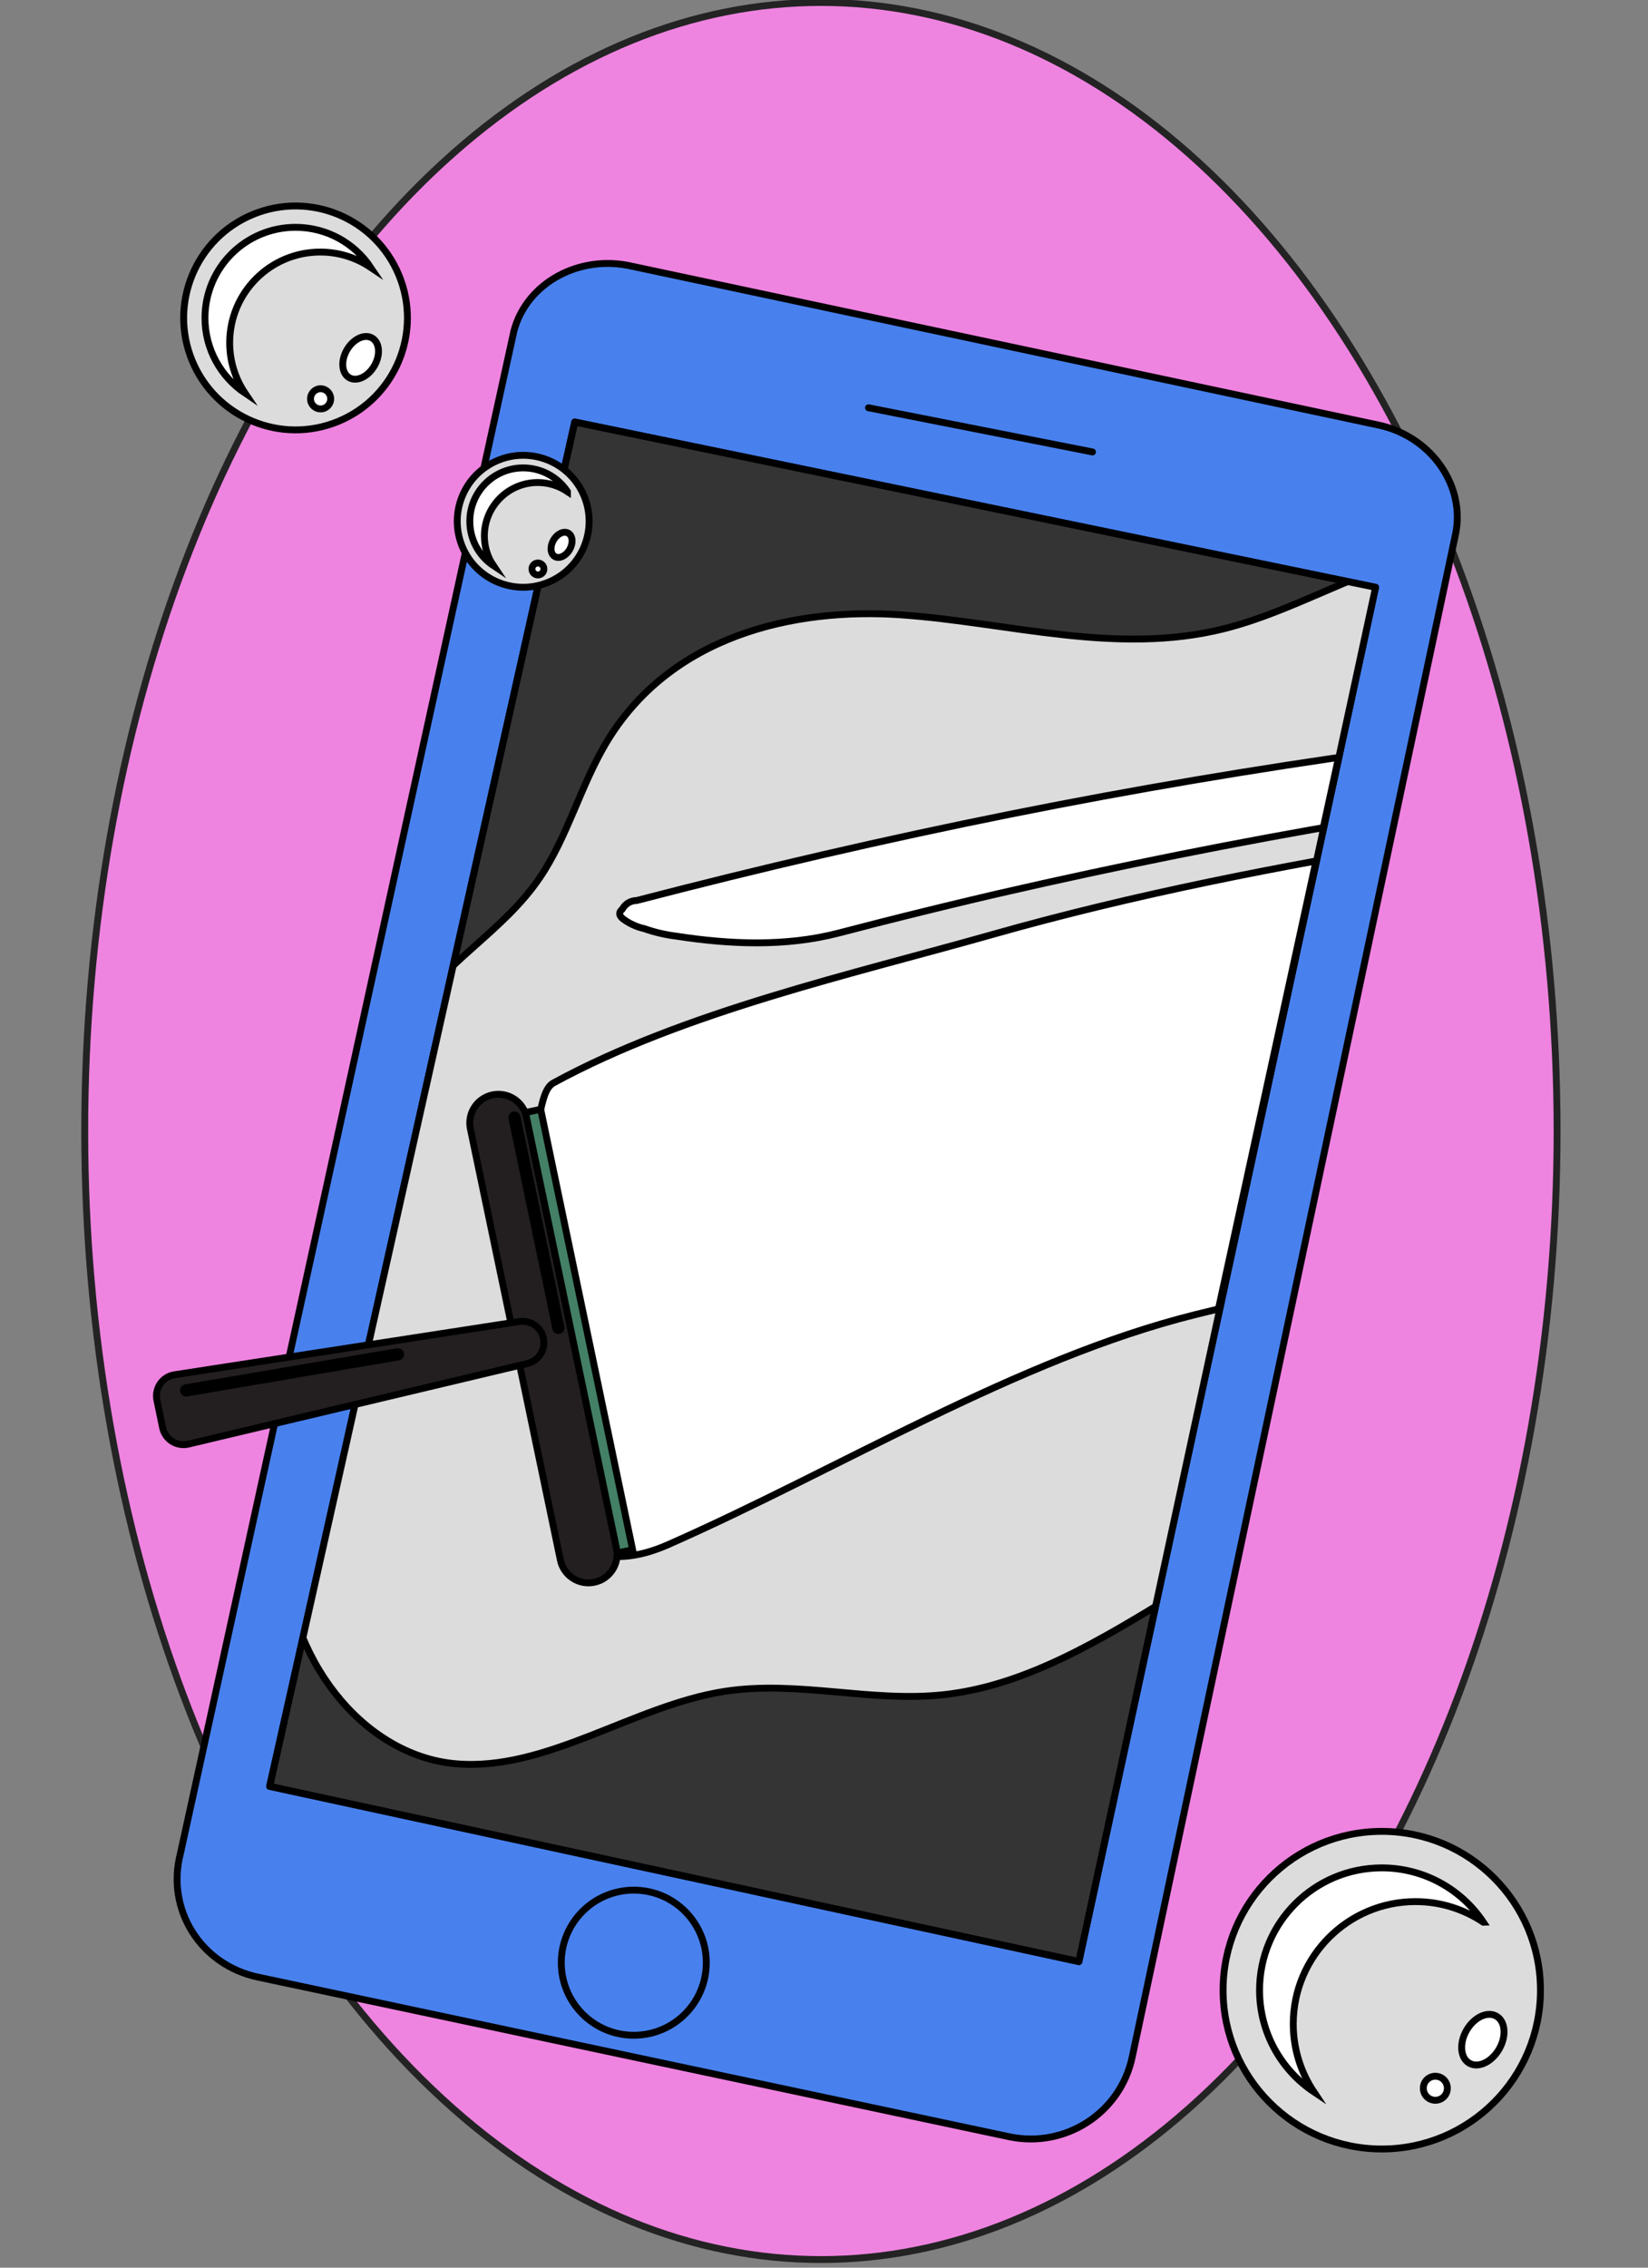 <?xml version="1.0" encoding="UTF-8"?>
<svg xmlns="http://www.w3.org/2000/svg" xmlns:xlink="http://www.w3.org/1999/xlink" viewBox="0 0 240 330">
  <rect x="0" y="0" width="240" height="330" fill="#808080" stroke="none"/>
  <defs>
    <clipPath id="h">
      <polygon points="200.33 85.47 83.7 61.41 39.27 259.96 157.12 285.46 200.33 85.47" style="fill: none; stroke-width: 0px;"></polygon>
    </clipPath>
  </defs>
  <g id="a" data-name="Calque 5">
    <ellipse cx="119.55" cy="164.59" rx="107.21" ry="164.23" style="fill: #ef83e0; stroke: #232323; stroke-miterlimit: 10;"></ellipse>
  </g>
  <g id="g" data-name="Calque 7">
    <g>
      <g>
        <path d="M37.57,287.72l109.38,23.22c8.18,1.74,16.21-3.46,17.93-11.57l47.08-221.58c1.49-7.01-3.4-14.1-10.92-15.87l-108.94-23.16c-7.68-1.81-15.41,2.39-17.26,9.42l-48.57,221.57c-2.11,8.13,2.95,16.2,11.3,17.97Z" style="fill: #4881ee; stroke: #000; stroke-linecap: round; stroke-linejoin: round;"></path>
        <polygon points="200.33 85.47 83.7 61.41 39.27 259.96 157.12 285.46 200.33 85.47" style="fill: #343434; stroke: #000; stroke-linecap: round; stroke-linejoin: round;"></polygon>
        <polygon points="70.18 146.61 87.64 237.1 174.89 202.2 196.87 101.37 104.44 117.53 70.18 146.61" style="fill: #fff; stroke: #000; stroke-linecap: round; stroke-linejoin: round;"></polygon>
      </g>
      <line x1="159.1" y1="65.77" x2="126.48" y2="59.34" style="fill: none; stroke: #000; stroke-linecap: round; stroke-linejoin: round;"></line>
    </g>
    <circle cx="92.3" cy="285.62" r="10.56" style="fill: #4881ee; stroke: #000; stroke-linecap: round; stroke-linejoin: round;"></circle>
    <g style="clip-path: url(#h);">
      <path d="M371.06,170.1c-.71,2.03-1.62,4.09-2.76,6.2-6.27,11.65-16.23,19.8-26.28,26.68-7.65,5.23-15.83,10.04-24.44,10.73-9.36.74-18.23-3.46-27.5-4.41-17.12-1.76-34.29,7.61-51.58,8.38-11.21.5-22.28-2.63-33.47-1.01-23.7,3.42-43.81,27.33-67.54,29.94-10.7,1.18-21.31-2.13-31.99-.47-13.29,2.07-26.01,11.72-39.21,10.52-13.48-1.23-24.66-15.38-24.93-31.56-.23-14.03,6.64-27.2,9.52-41.03,2.56-12.27,2.24-25.92,8.76-36.15,5.14-8.07,13.62-12.32,18.97-20.2,4-5.88,5.93-13.31,9.59-19.49,9.34-15.78,27.46-19.86,43.11-18.75,15.65,1.12,31.28,5.91,46.88,2.03,11.95-2.97,23.23-10.94,35.31-11.68,18.12-1.12,33.1,13.99,50.34,19.4,4.93,1.55,9.99,2.28,15.13,2.53-5.39.3-10.78.65-16.17,1.03-18.62,1.34-37.24,3.32-55.84,5.77-17.67,2.33-35.33,5.19-52.93,8.57-18.27,3.52-36.5,7.61-54.66,12.21-2.21.56-4.41,1.13-6.62,1.7-.94.03-1.65.45-2.14,1.28-.55.47-.48.96.2,1.46.92.66,1.91,1.11,2.98,1.35,1.54.54,3.12.91,4.75,1.11,7.64,1.18,15.86,1.56,23.6-.46,4.33-1.13,8.66-2.23,13-3.29,2.13-.52,4.26-1.04,6.38-1.54.93-.22,1.87-.44,2.8-.66.45-.1.9-.21,1.34-.31,8.61-1.98,17.23-3.83,25.86-5.56,17.35-3.47,34.74-6.42,52.16-8.86,2.15-.3,4.29-.59,6.44-.88,1.07-.14,2.15-.28,3.22-.42.13-.02.27-.03.4-.05,4.31-.54,8.62-1.04,12.93-1.52,8.68-.95,17.36-1.77,26.04-2.47,4.38-.35,8.76-.67,13.15-.95,2.15-.14,4.3-.27,6.45-.4.73-.04,1.46-.08,2.19-.12.21-.01.42-.02.63-.03,6.34-.32,12.69-.56,19.03-.74-13.19,1.44-26.38,3-39.57,4.71-22.26,2.88-44.51,6.08-66.73,9.78-21.22,3.53-42.46,7.6-63.43,13.55-20.17,5.72-44.78,11.2-63.84,21.58-2.34,1.28-1.7,8.14-4.02,9.5-7.14,4.19-2.73,11.51-.52,18.74.85,2.78-.48,7.15,1,9.63-1.27,3.51,1.02,7.45,2.1,10.77,1.42,4.4,1.84,17.38,5.58,19.13,4.01,1.88,8.28,1.31,12.58-.59,24.95-10.99,50.89-27.02,76.72-33.46,6.32-1.58,12.66-3.03,19.01-4.38,25.44-5.18,51.02-8.69,76.6-11.14,26.26-2.51,52.53-3.93,78.79-4.93,7.55-.29,15.1-.55,22.65-.78Z" style="fill: #dcdcdc; stroke: #000; stroke-miterlimit: 10;"></path>
    </g>
    <polygon points="200.33 85.47 83.7 61.41 39.27 259.96 157.12 285.46 200.33 85.47" style="fill: none; stroke: #000; stroke-linecap: round; stroke-linejoin: round;"></polygon>
    <g>
      <path d="M81.61,227.03l-13.11-62.76c-.47-2.26.98-4.47,3.23-4.94h0c2.26-.47,4.47.98,4.94,3.23l13.11,62.76c.47,2.26-.98,4.47-3.23,4.94h0c-2.26.47-4.47-.98-4.94-3.23Z" style="fill: #231f20; stroke: #000; stroke-miterlimit: 10;"></path>
      <rect x="51.59" y="192.59" width="65.48" height="2.26" transform="translate(256.71 71.55) rotate(78.2)" style="fill: #438066; stroke: #000; stroke-miterlimit: 10;"></rect>
      <path d="M23.68,207.76l-.83-3.99c-.36-1.75.81-3.44,2.57-3.71l50.2-7.74c1.63-.25,3.18.82,3.52,2.44h0c.34,1.65-.69,3.27-2.33,3.66l-49.37,11.73c-1.7.4-3.41-.68-3.76-2.39Z" style="fill: #231f20; stroke: #000; stroke-miterlimit: 10;"></path>
      <path d="M80.94,193.32l-6.39-30.61c-.04-.21.09-.42.3-.46h0c.21-.04.42.09.46.3l6.39,30.61c.04.21-.09.42-.3.46h0c-.21.04-.42-.09-.46-.3Z" style="fill: #dcdcdc; stroke: #000; stroke-miterlimit: 10;"></path>
      <path d="M58.01,197.47l-30.83,5.25c-.21.04-.41-.11-.45-.32h0c-.04-.21.11-.41.32-.45l30.83-5.25c.21-.04.41.11.45.32h0c.04.21-.11.41-.32.45Z" style="fill: #dcdcdc; stroke: #000; stroke-miterlimit: 10;"></path>
    </g>
    <g>
      <circle cx="76.19" cy="75.86" r="9.6" transform="translate(-23.23 34.93) rotate(-22.5)" style="fill: #dcdcdc; stroke: #000; stroke-miterlimit: 10;"></circle>
      <path d="M82.64,71.54c-1.24-.83-2.72-1.32-4.33-1.32-4.29,0-7.77,3.48-7.77,7.77,0,1.6.48,3.09,1.32,4.33-2.08-1.39-3.44-3.77-3.44-6.46,0-4.29,3.48-7.77,7.77-7.77,2.69,0,5.06,1.37,6.45,3.44Z" style="fill: #fff; stroke: #000; stroke-miterlimit: 10;"></path>
      <path d="M82.96,79.97c-.54.94-1.51,1.4-2.16,1.02-.65-.38-.74-1.44-.2-2.38s1.51-1.4,2.16-1.02c.65.38.74,1.44.2,2.38Z" style="fill: #fff; stroke: #000; stroke-miterlimit: 10;"></path>
      <circle cx="78.34" cy="82.8" r=".87" style="fill: #fff; stroke: #000; stroke-miterlimit: 10;"></circle>
    </g>
    <g>
      <circle cx="43.04" cy="46.27" r="16.29" transform="translate(-14.43 19.99) rotate(-22.5)" style="fill: #dcdcdc; stroke: #000; stroke-miterlimit: 10;"></circle>
      <path d="M53.99,38.92c-2.1-1.41-4.62-2.24-7.35-2.24-7.28,0-13.19,5.9-13.19,13.19,0,2.72.82,5.24,2.24,7.35-3.52-2.37-5.84-6.39-5.84-10.95,0-7.29,5.91-13.19,13.19-13.19,4.57,0,8.59,2.32,10.95,5.84Z" style="fill: #fff; stroke: #000; stroke-miterlimit: 10;"></path>
      <path d="M54.52,53.23c-.92,1.59-2.56,2.37-3.67,1.73-1.1-.64-1.25-2.45-.33-4.04.92-1.59,2.56-2.37,3.67-1.73,1.1.64,1.25,2.45.33,4.04Z" style="fill: #fff; stroke: #000; stroke-miterlimit: 10;"></path>
      <circle cx="46.69" cy="58.04" r="1.47" style="fill: #fff; stroke: #000; stroke-miterlimit: 10;"></circle>
    </g>
    <g>
      <circle cx="201.23" cy="289.62" r="23.11" style="fill: #dcdcdc; stroke: #000; stroke-miterlimit: 10;"></circle>
      <path d="M216.02,279.73c-2.83-1.89-6.23-3-9.88-3-9.83,0-17.8,7.97-17.8,17.8,0,3.66,1.11,7.06,3,9.89-4.77-3.19-7.91-8.63-7.91-14.8,0-9.83,7.97-17.8,17.8-17.8,6.17,0,11.61,3.14,14.8,7.91Z" style="fill: #fff; stroke: #000; stroke-miterlimit: 10;"></path>
      <ellipse cx="215.95" cy="296.82" rx="3.95" ry="2.74" transform="translate(-149.08 335.43) rotate(-60)" style="fill: #fff; stroke: #000; stroke-miterlimit: 10;"></ellipse>
      <path d="M210.78,303.89c0,.97-.78,1.75-1.75,1.75s-1.75-.78-1.75-1.75.78-1.75,1.75-1.75,1.75.78,1.75,1.75Z" style="fill: #fff; stroke: #000; stroke-miterlimit: 10;"></path>
    </g>
  </g>
</svg>
